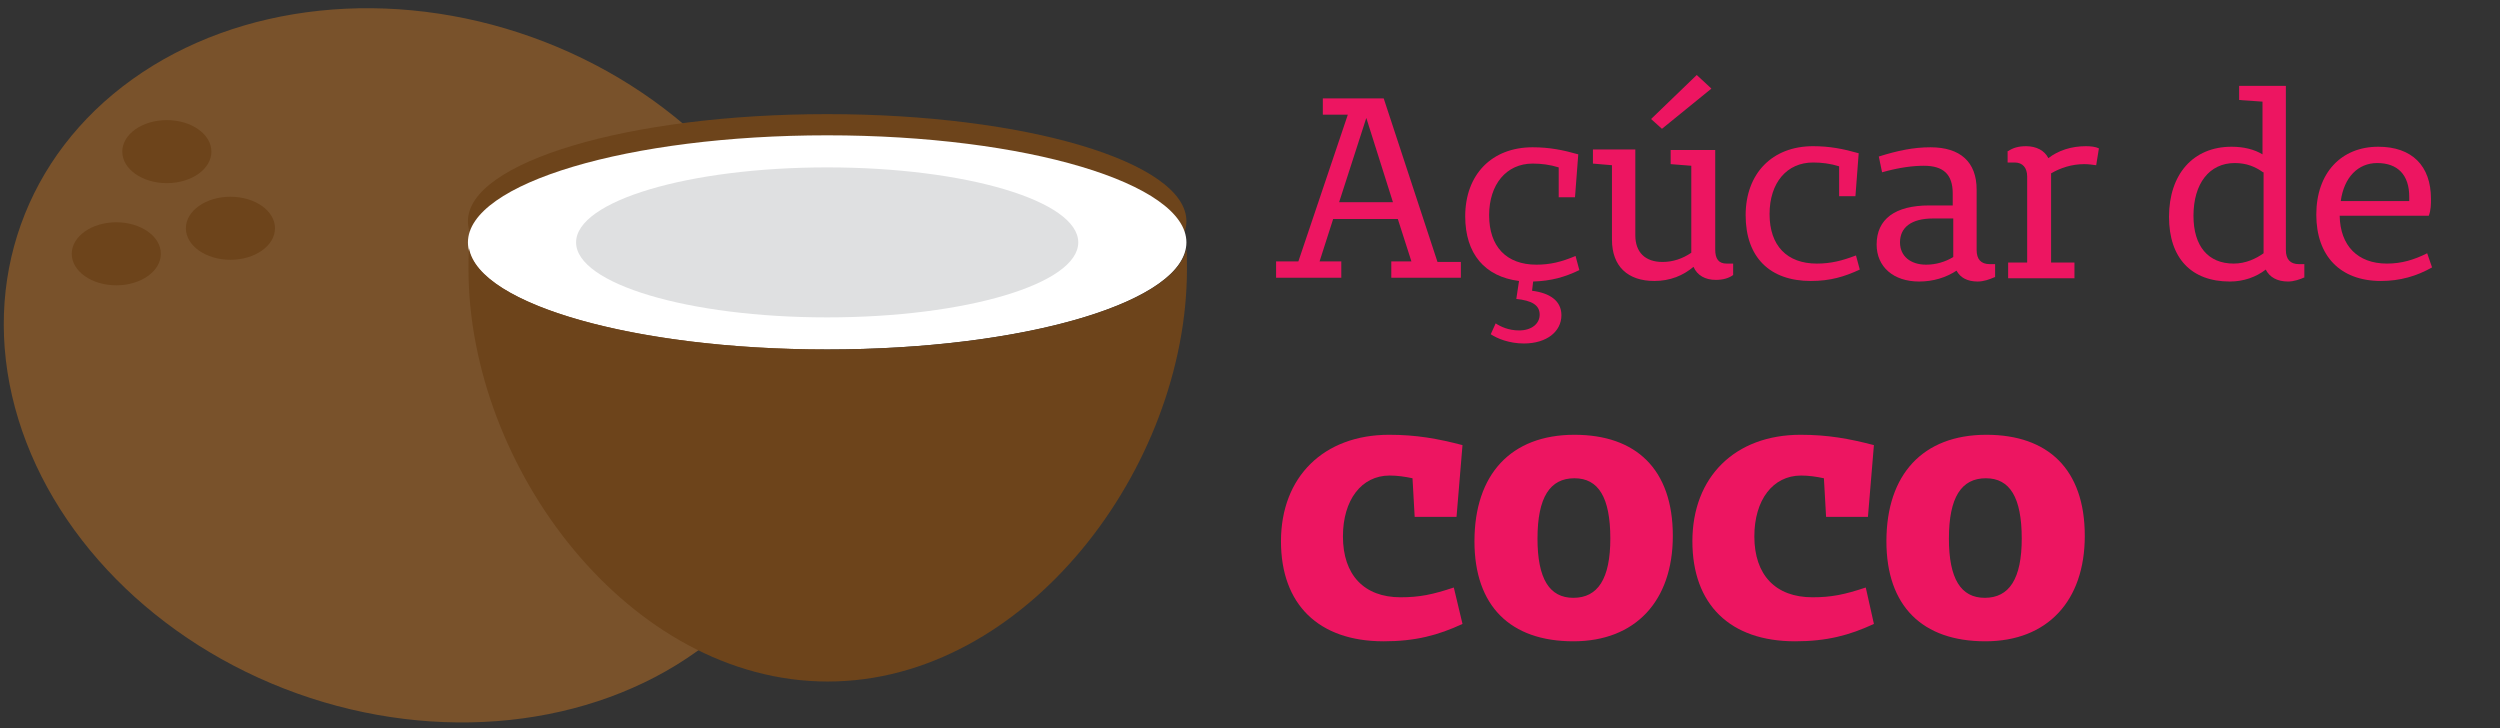 <?xml version="1.0" encoding="utf-8"?>
<!-- Generator: Adobe Illustrator 23.0.2, SVG Export Plug-In . SVG Version: 6.00 Build 0)  -->
<svg version="1.1" id="Camada_1" xmlns="http://www.w3.org/2000/svg" xmlns:xlink="http://www.w3.org/1999/xlink" x="0px" y="0px"
	 viewBox="0 0 460 134" style="enable-background:new 0 0 460 134;" xml:space="preserve">
<rect x="0" y="0" width="460" height="134" fill="#333333" stroke="none"/>
<style type="text/css">
	.st0{fill:#79522B;}
	.st1{fill:#6D441B;}
	.st2{fill:#FFFFFF;}
	.st3{fill:#DFE0E1;}
	.st4{fill:#ED1561;}
</style>
<title>acucar</title>
<ellipse transform="matrix(0.337 -0.942 0.942 0.337 -12.822 116.416)" class="st0" cx="76.3" cy="67.3" rx="64.1" ry="76.9"/>
<ellipse class="st1" cx="21.4" cy="46.7" rx="8.2" ry="5.8"/>
<ellipse class="st1" cx="30.7" cy="27.9" rx="8.2" ry="5.8"/>
<ellipse class="st1" cx="42.4" cy="42" rx="8.2" ry="5.8"/>
<ellipse class="st1" cx="152.2" cy="40.7" rx="66.1" ry="19.7"/>
<ellipse class="st2" cx="152.2" cy="44.6" rx="66.1" ry="19.7"/>
<ellipse class="st3" cx="152.2" cy="44.6" rx="46.2" ry="13.8"/>
<path class="st1" d="M152.2,64.3c-35.2,0-64-8.2-65.9-18.6c-0.1,1.3-0.1,2.5-0.1,3.8c0,36.5,29.6,75.9,66.1,75.9
	s66.1-39.4,66.1-75.9c0-1.3,0-2.5-0.1-3.8C216.2,56.1,187.4,64.3,152.2,64.3z"/>
<g>
	<path class="st4" d="M268.8,51.1H256v-3h3.7l-2.5-7.8h-11.9l-2.5,7.8h4v3h-12v-3h4.1l9.1-27h-4.6v-3h11.2l9.9,30.1h4.3V51.1z
		 M251.4,21.7l-5,15.5h9.9L251.4,21.7z"/>
	<path class="st4" d="M281.9,53.5c3.2,0.4,5.4,1.8,5.4,4.5c0,3-2.7,5.2-6.9,5.2c-2.7,0-4.9-0.9-6.1-1.7l0.9-2
		c0.9,0.6,2.4,1.3,4.3,1.3c2.4,0,3.8-1.3,3.8-2.9c0-1.8-1.5-2.6-4.3-2.9l0.5-3.3c-6.3-0.8-9.9-5-9.9-11.9c0-7.7,4.9-12.7,12.4-12.7
		c3.1,0,5.6,0.5,8.4,1.3l-0.6,7.9h-3v-5.5c-1.6-0.5-3.2-0.7-4.8-0.7c-4.8,0-8,3.8-8,9.5c0,5.8,3.2,9.1,8.7,9.1
		c2.5,0,4.6-0.5,7.2-1.6l0.7,2.6c-2.7,1.3-5.2,2-8.5,2.1L281.9,53.5z"/>
	<path class="st4" d="M318.9,50.6c-0.8,0.6-1.9,0.9-3.2,0.9c-1.9,0-3.4-0.8-4.1-2.4c-1.9,1.6-4.3,2.6-7.2,2.6
		c-4.9,0-7.8-2.7-7.8-7.6V30.4l-3.5-0.3v-2.6h7.8v15.8c0,3.1,1.8,4.9,5,4.9c1.9,0,3.7-0.6,5.3-1.7v-16l-3.8-0.3v-2.6h8.2v18.3
		c0,1.7,0.6,2.6,2.1,2.6h1.2V50.6z M303.8,21.9l8.4-8.1l2.7,2.5l-9.1,7.4L303.8,21.9z"/>
	<path class="st4" d="M342.2,49.6c-2.8,1.3-5.4,2.1-9,2.1c-7.6,0-12-4.4-12-12.1c0-7.7,4.9-12.7,12.4-12.7c3.1,0,5.6,0.5,8.4,1.3
		l-0.6,7.9h-3v-5.5c-1.6-0.5-3.2-0.7-4.8-0.7c-4.8,0-8,3.7-8,9.5c0,5.8,3.2,9.1,8.7,9.1c2.5,0,4.6-0.5,7.2-1.5L342.2,49.6z"/>
	<path class="st4" d="M367,51c-0.9,0.4-2,0.8-3.1,0.8c-1.9,0-3.2-0.7-3.9-2c-2,1.3-4.3,2-6.9,2c-4.7,0-7.8-2.7-7.8-6.8
		c0-4.7,3.4-7.2,9.7-7.2h4.3v-2.2c0-3.5-1.7-5.1-5.3-5.1c-2,0-4.5,0.3-7.7,1.2l-0.6-2.9c3.5-1.1,6.4-1.7,9.5-1.7
		c5.5,0,8.5,2.7,8.5,7.8V46c0,1.7,0.8,2.6,2.4,2.6h1V51z M355.7,40.2c-4.1,0-6.1,1.7-6.1,4.4c0,2.5,1.9,4.1,4.8,4.1
		c1.8,0,3.5-0.5,5-1.4l0-0.5v-6.6H355.7z"/>
	<path class="st4" d="M369.5,27.8c0.9-0.6,1.9-0.9,3.3-0.9c1.9,0,3.4,0.8,4.1,2.2c1.8-1.4,4.2-2.2,6.9-2.2c0.9,0,1.8,0.1,2.4,0.4
		l-0.5,3.1c-0.8-0.1-1.4-0.2-2.2-0.2c-2.3,0-4.4,0.7-6.1,1.7v16.4h4.3v2.9h-12.2v-2.9h3.5V32.5c0-1.6-0.8-2.6-2.3-2.6h-1.3V27.8z"/>
	<path class="st4" d="M424.1,51c-0.9,0.4-2,0.8-3.1,0.8c-2,0-3.4-0.8-4.1-2.2c-1.8,1.4-4.1,2.2-6.6,2.2c-7.1,0-11.2-4.3-11.2-11.9
		c0-7.8,4.4-12.9,11.5-12.9c2.3,0,4.2,0.5,5.7,1.4v-9.7l-4.3-0.3v-2.6h8.6V46c0,1.7,0.8,2.6,2.4,2.6h1V51z M416.4,31.7
		c-1.4-1-3-1.7-5.2-1.7c-4.7,0-7.6,3.8-7.6,9.7c0,5.6,2.7,8.8,7.4,8.8c2.2,0,4.1-0.9,5.5-1.9V31.7z"/>
	<path class="st4" d="M447.5,49.2c-2.8,1.6-5.9,2.5-9.4,2.5c-7.5,0-11.9-4.6-11.9-12.2c0-7.7,4.6-12.5,11.4-12.5
		c6.2,0,9.7,3.5,9.7,9.6c0,1,0,2-0.4,3.1h-16.4c0.1,5.5,3.3,8.8,8.7,8.8c2.7,0,5-0.7,7.4-1.9L447.5,49.2z M443.3,36.2
		c0-4-2.1-6.2-5.9-6.2c-3.5,0-6.1,2.6-6.7,7h12.6V36.2z"/>
</g>
<g>
	<path class="st4" d="M269.1,114.8c-4.5,2.1-8.7,3.2-14.5,3.2c-12,0-18.9-6.8-18.9-18.4c0-11.9,7.9-19.6,19.9-19.6
		c5,0,8.9,0.7,13.5,1.9l-1.1,13.2h-7.7l-0.4-7.1c-1.4-0.3-2.8-0.5-4.2-0.5c-5.2,0-8.6,4.5-8.6,11.2c0,7.1,3.9,11.2,10.6,11.2
		c3.5,0,5.9-0.5,9.8-1.8L269.1,114.8z"/>
	<path class="st4" d="M271.3,99.6c0-12.3,6.7-19.6,18.4-19.6c11.3,0,18.1,6.3,18.1,18.6c0,12-6.9,19.4-18.3,19.4
		C277.9,118,271.3,111.5,271.3,99.6z M296.3,99.1c0-7.6-2.2-11.1-6.6-11.1c-4.5,0-6.8,3.5-6.8,11.1c0,7.4,2.2,10.9,6.6,10.9
		C294,110,296.3,106.5,296.3,99.1z"/>
	<path class="st4" d="M344.8,114.8c-4.5,2.1-8.7,3.2-14.5,3.2c-12,0-18.9-6.8-18.9-18.4c0-11.9,7.9-19.6,19.9-19.6
		c5,0,8.9,0.7,13.5,1.9l-1.1,13.2H336l-0.4-7.1c-1.4-0.3-2.8-0.5-4.2-0.5c-5.2,0-8.6,4.5-8.6,11.2c0,7.1,3.9,11.2,10.7,11.2
		c3.5,0,5.9-0.5,9.8-1.8L344.8,114.8z"/>
	<path class="st4" d="M347.1,99.6c0-12.3,6.7-19.6,18.4-19.6c11.3,0,18.1,6.3,18.1,18.6c0,12-6.9,19.4-18.3,19.4
		C353.7,118,347.1,111.5,347.1,99.6z M372,99.1c0-7.6-2.2-11.1-6.6-11.1c-4.5,0-6.8,3.5-6.8,11.1c0,7.4,2.2,10.9,6.6,10.9
		C369.7,110,372,106.5,372,99.1z"/>
</g>
</svg>
